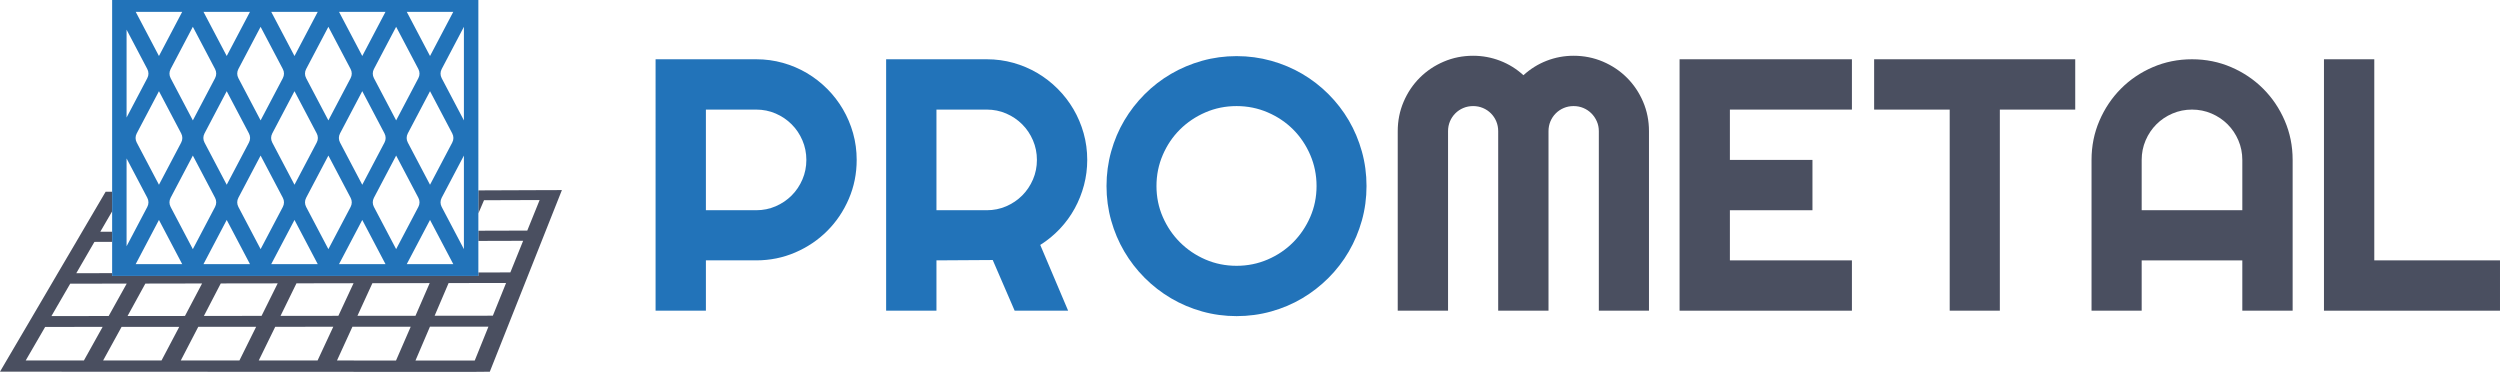 <?xml version="1.0" encoding="UTF-8"?>
<svg xmlns="http://www.w3.org/2000/svg" id="Layer_1" data-name="Layer 1" width="370.437mm" height="55.104mm" viewBox="0 0 1050.057 156.201">
  <g>
    <path d="M296.493,130.496h-21.135V24.895h42.27c3.878,0,7.61.504,11.194,1.51,3.582,1.007,6.933,2.43,10.052,4.271,3.117,1.84,5.965,4.05,8.542,6.627,2.577,2.577,4.786,5.438,6.627,8.58,1.841,3.142,3.265,6.506,4.272,10.089,1.005,3.584,1.509,7.316,1.509,11.193,0,5.794-1.104,11.255-3.314,16.385-2.209,5.13-5.229,9.61-9.058,13.439-3.829,3.829-8.31,6.849-13.439,9.058-5.13,2.209-10.593,3.314-16.386,3.314h-21.134v21.135ZM296.493,46.03v42.27h21.134c2.897,0,5.622-.552,8.175-1.657,2.551-1.105,4.786-2.614,6.7-4.529,1.915-1.915,3.424-4.161,4.53-6.738,1.104-2.578,1.656-5.314,1.656-8.211s-.552-5.634-1.656-8.211c-1.105-2.577-2.614-4.823-4.53-6.738-1.914-1.915-4.149-3.424-6.7-4.529-2.554-1.105-5.279-1.657-8.175-1.657h-21.134Z" style="fill: #2273b9; stroke-width: 0px;"></path>
    <path d="M393.331,130.496h-21.135V24.895h42.27c3.878,0,7.61.504,11.194,1.51,3.582,1.007,6.933,2.43,10.052,4.271,3.117,1.84,5.965,4.05,8.542,6.627,2.577,2.577,4.786,5.438,6.627,8.58,1.841,3.142,3.265,6.506,4.272,10.089,1.005,3.584,1.509,7.316,1.509,11.193,0,3.633-.455,7.168-1.362,10.604-.909,3.437-2.209,6.701-3.903,9.794-1.694,3.093-3.768,5.941-6.222,8.543-2.456,2.602-5.204,4.86-8.248,6.774l11.709,27.616h-22.461l-9.204-21.282-23.639.147v21.135ZM393.331,46.03v42.27h21.134c2.897,0,5.622-.552,8.175-1.657,2.551-1.105,4.786-2.614,6.7-4.529,1.915-1.915,3.424-4.161,4.53-6.738,1.104-2.578,1.656-5.314,1.656-8.211s-.552-5.634-1.656-8.211c-1.105-2.577-2.614-4.823-4.53-6.738-1.914-1.915-4.149-3.424-6.7-4.529-2.554-1.105-5.279-1.657-8.175-1.657h-21.134Z" style="fill: #2273b9; stroke-width: 0px;"></path>
    <path d="M573.97,78.137c0,5.008-.651,9.831-1.951,14.47-1.302,4.64-3.13,8.985-5.487,13.034-2.357,4.051-5.204,7.745-8.542,11.083-3.339,3.339-7.021,6.199-11.046,8.579-4.026,2.382-8.371,4.223-13.034,5.523-4.665,1.3-9.499,1.952-14.507,1.952s-9.831-.652-14.471-1.952-8.984-3.141-13.034-5.523c-4.051-2.38-7.745-5.24-11.083-8.579-3.339-3.338-6.199-7.033-8.579-11.083-2.382-4.05-4.223-8.395-5.523-13.034-1.302-4.639-1.952-9.462-1.952-14.47s.649-9.843,1.952-14.508c1.3-4.663,3.141-9.008,5.523-13.034,2.38-4.025,5.24-7.707,8.579-11.046,3.338-3.338,7.032-6.186,11.083-8.542,4.051-2.357,8.395-4.185,13.034-5.487,4.639-1.3,9.463-1.951,14.471-1.951s9.842.651,14.507,1.951c4.663,1.302,9.008,3.13,13.034,5.487,4.025,2.356,7.707,5.204,11.046,8.542,3.338,3.339,6.186,7.021,8.542,11.046,2.357,4.026,4.184,8.371,5.487,13.034,1.3,4.665,1.951,9.5,1.951,14.508ZM552.983,78.137c0-4.614-.884-8.972-2.651-13.072-1.768-4.099-4.161-7.658-7.18-10.678-3.019-3.019-6.579-5.413-10.678-7.18-4.099-1.767-8.457-2.651-13.071-2.651-4.665,0-9.034.884-13.109,2.651s-7.634,4.161-10.678,7.18c-3.045,3.019-5.449,6.579-7.217,10.678-1.767,4.1-2.651,8.457-2.651,13.072s.884,8.947,2.651,12.997c1.768,4.051,4.172,7.598,7.217,10.641,3.044,3.044,6.603,5.449,10.678,7.216,4.075,1.767,8.444,2.651,13.109,2.651,4.614,0,8.972-.884,13.071-2.651,4.099-1.767,7.658-4.172,10.678-7.216,3.019-3.044,5.412-6.591,7.18-10.641,1.767-4.051,2.651-8.383,2.651-12.997Z" style="fill: #2273b9; stroke-width: 0px;"></path>
    <path d="M692.606,130.496h-21.061V55.087c0-1.473-.282-2.847-.846-4.124-.565-1.276-1.325-2.394-2.282-3.351-.958-.958-2.074-1.706-3.351-2.246-1.277-.54-2.651-.81-4.124-.81s-2.848.271-4.124.81c-1.278.54-2.394,1.288-3.351,2.246-.957.957-1.706,2.074-2.246,3.351-.541,1.277-.81,2.651-.81,4.124v75.409h-21.135V55.087c0-1.473-.27-2.847-.81-4.124-.541-1.276-1.289-2.394-2.246-3.351-.957-.958-2.074-1.706-3.35-2.246-1.278-.54-2.651-.81-4.125-.81s-2.848.271-4.124.81c-1.277.54-2.393,1.288-3.35,2.246-.958.957-1.707,2.074-2.246,3.351-.541,1.277-.811,2.651-.811,4.124v75.409h-21.134V55.087c0-4.369.821-8.48,2.467-12.335,1.644-3.854,3.902-7.217,6.774-10.089,2.872-2.872,6.235-5.13,10.089-6.775,3.854-1.645,7.964-2.467,12.334-2.467,3.928,0,7.707.7,11.341,2.099,3.633,1.399,6.897,3.424,9.795,6.075,2.897-2.651,6.149-4.676,9.757-6.075,3.608-1.399,7.375-2.099,11.304-2.099,4.369,0,8.48.823,12.335,2.467,3.852,1.645,7.216,3.903,10.088,6.775,2.872,2.872,5.129,6.235,6.776,10.089,1.644,3.855,2.466,7.966,2.466,12.335v75.409Z" style="fill: #4a4f60; stroke-width: 0px;"></path>
    <path d="M777.848,130.496h-72.389V24.895h72.389v21.135h-51.254v21.135h34.684v21.135h-34.684v21.061h51.254v21.135Z" style="fill: #4a4f60; stroke-width: 0px;"></path>
    <path d="M839.981,130.496h-21.061V46.03h-31.739v-21.135h84.466v21.135h-31.666v84.466Z" style="fill: #4a4f60; stroke-width: 0px;"></path>
    <path d="M962.961,130.496h-21.134v-21.135h-42.271v21.135h-21.061v-63.331c0-5.842,1.105-11.328,3.315-16.459,2.208-5.13,5.216-9.61,9.02-13.439,3.804-3.83,8.272-6.849,13.403-9.058,5.129-2.209,10.616-3.314,16.459-3.314s11.328,1.104,16.459,3.314c5.129,2.209,9.61,5.228,13.439,9.058,3.829,3.829,6.849,8.31,9.058,13.439,2.209,5.13,3.314,10.617,3.314,16.459v63.331ZM941.827,88.3v-21.135c0-2.896-.553-5.634-1.657-8.211-1.104-2.577-2.614-4.823-4.528-6.738-1.915-1.915-4.161-3.424-6.739-4.529-2.577-1.105-5.314-1.657-8.211-1.657s-5.634.552-8.211,1.657c-2.578,1.105-4.824,2.614-6.739,4.529-1.914,1.915-3.424,4.161-4.528,6.738-1.104,2.577-1.657,5.315-1.657,8.211v21.135h42.271Z" style="fill: #4a4f60; stroke-width: 0px;"></path>
    <path d="M1050.057,130.496h-73.936V24.895h21.135v84.466h52.8v21.135Z" style="fill: #4a4f60; stroke-width: 0px;"></path>
  </g>
  <g>
    <path d="M236.01,79.841l-7.678.022-23.278.09-4.133.018v9.677l2.372-5.549,23.363-.078-5.188,12.831-20.547.058v4.287l18.81-.053-5.37,13.28-13.44.019v1.467H47.097v-1.182l-15.06.021,7.618-13.145,7.442-.018v-4.253l-4.976.012,4.976-8.574v-8.234l-2.74.01-9.877,16.821-2.491,4.258-7.727,13.134-2.576,4.404-7.982,13.605-2.673,4.55-8.274,14.075-2.758,4.718,172.47.079,25.003.011,8.255-.07,30.282-76.29ZM156.409,118.951l24.068-.045-5.965,13.728-24.383.011,6.281-13.694ZM124.517,119.007l23.982-.045-6.378,13.694-24.298.022,6.694-13.672ZM92.723,119.052l23.91-.034-6.779,13.661-24.213.022,7.083-13.649ZM61.05,119.108l23.825-.045-7.192,13.649-24.116.022,7.484-13.627ZM29.486,119.152l23.739-.034-7.581,13.616-24.043.022,7.885-13.604ZM35.245,151.404l-24.444-.011,8.164-14.075,24.141-.022-7.861,14.109ZM67.841,151.404h-24.529l7.751-14.109,24.225-.011-7.447,14.12ZM100.559,151.415l-24.626-.011,7.338-14.131,24.31-.011-7.022,14.154ZM133.386,151.415h-24.711l6.925-14.154,24.383-.022-6.597,14.176ZM166.335,151.427l-24.796-.011,6.488-14.176,24.481-.011-6.172,14.198ZM199.405,151.427h-24.894l6.075-14.21,24.566-.011-5.747,14.221ZM207.01,132.6l-24.456.022,5.868-13.728,24.141-.034-5.552,13.739Z" style="fill: #4a4f60; stroke-width: 0px;"></path>
    <path d="M194.85,0H47.097v115.909h153.824V0h-6.07ZM190.387,4.974l-9.768,18.556-9.768-18.556h19.536ZM189.956,56.038c.643,1.224.643,2.609,0,3.833l-9.337,17.73-9.333-17.735c-.643-1.221-.643-2.606,0-3.83l9.333-17.732,9.337,17.735ZM175.721,29c.646,1.224.646,2.609.003,3.83l-9.333,17.735-9.337-17.744c-.643-1.221-.643-2.606,0-3.827l9.33-17.738,9.337,17.744ZM161.496,59.871l-9.337,17.738-9.34-17.741c-.643-1.221-.643-2.606,0-3.83l9.34-17.744,9.337,17.747c.643,1.221.643,2.606,0,3.83ZM161.915,4.974l-9.756,18.548-9.765-18.548h19.521ZM147.261,28.994c.646,1.221.646,2.606.003,3.83l-9.34,17.744-9.337-17.738c-.646-1.221-.646-2.609-.003-3.83l9.34-17.744,9.337,17.738ZM133.027,59.871l-9.337,17.732-9.337-17.732c-.643-1.224-.643-2.609,0-3.833l9.337-17.738,9.34,17.738c.643,1.224.643,2.609-.003,3.833ZM133.456,4.974l-9.765,18.556-9.768-18.556h19.533ZM118.796,29c.643,1.221.643,2.609,0,3.83l-9.337,17.738-9.337-17.744c-.643-1.221-.643-2.609,0-3.83l9.333-17.733,9.34,17.738ZM104.561,59.871l-9.337,17.73-9.33-17.732c-.643-1.221-.643-2.606,0-3.827l9.33-17.738,9.337,17.735c.643,1.224.643,2.609,0,3.833ZM104.993,4.974l-9.768,18.545-9.759-18.545h19.527ZM90.33,28.997c.643,1.221.643,2.606,0,3.83l-9.333,17.741-9.337-17.738c-.643-1.221-.643-2.609,0-3.83l9.333-17.75,9.337,17.747ZM76.102,59.871l-9.337,17.732-9.34-17.735c-.643-1.221-.643-2.609,0-3.83l9.34-17.738,9.337,17.738c.643,1.224.643,2.609,0,3.833ZM76.521,4.974l-9.759,18.553-9.765-18.553h19.524ZM53.164,12.469l8.703,16.531c.646,1.221.646,2.609,0,3.83l-8.703,16.534V12.469ZM53.164,66.545l8.706,16.528c.643,1.224.643,2.612,0,3.833l-8.706,16.531v-36.892ZM56.991,110.935l9.771-18.553,9.762,18.553h-19.533ZM71.657,86.906c-.643-1.221-.643-2.609.003-3.83l9.337-17.735,9.333,17.732c.643,1.221.643,2.606,0,3.827l-9.337,17.75-9.337-17.744ZM85.463,110.935l9.762-18.559,9.771,18.559h-19.533ZM100.119,86.903c-.643-1.224-.643-2.609,0-3.833l9.337-17.732,9.34,17.735c.643,1.224.643,2.609,0,3.833l-9.337,17.735-9.34-17.738ZM113.919,110.935l9.771-18.556,9.768,18.556h-19.539ZM128.585,86.906c-.643-1.221-.643-2.609,0-3.833l9.34-17.735,9.34,17.744c.643,1.221.643,2.609,0,3.83l-9.34,17.735-9.34-17.741ZM142.391,110.935l9.765-18.553,9.762,18.553h-19.527ZM157.051,86.912c-.643-1.224-.643-2.609,0-3.833l9.34-17.741,9.33,17.732c.643,1.224.643,2.609,0,3.83l-9.337,17.744-9.333-17.732ZM170.848,110.935l9.771-18.562,9.771,18.562h-19.543ZM194.85,104.639l-9.337-17.735c-.643-1.224-.643-2.609,0-3.833l9.337-17.732v39.301ZM194.85,50.569l-9.337-17.735c-.643-1.221-.643-2.609,0-3.83l9.337-17.741v39.307Z" style="fill: #2273b9; stroke-width: 0px;"></path>
  </g>
</svg>
